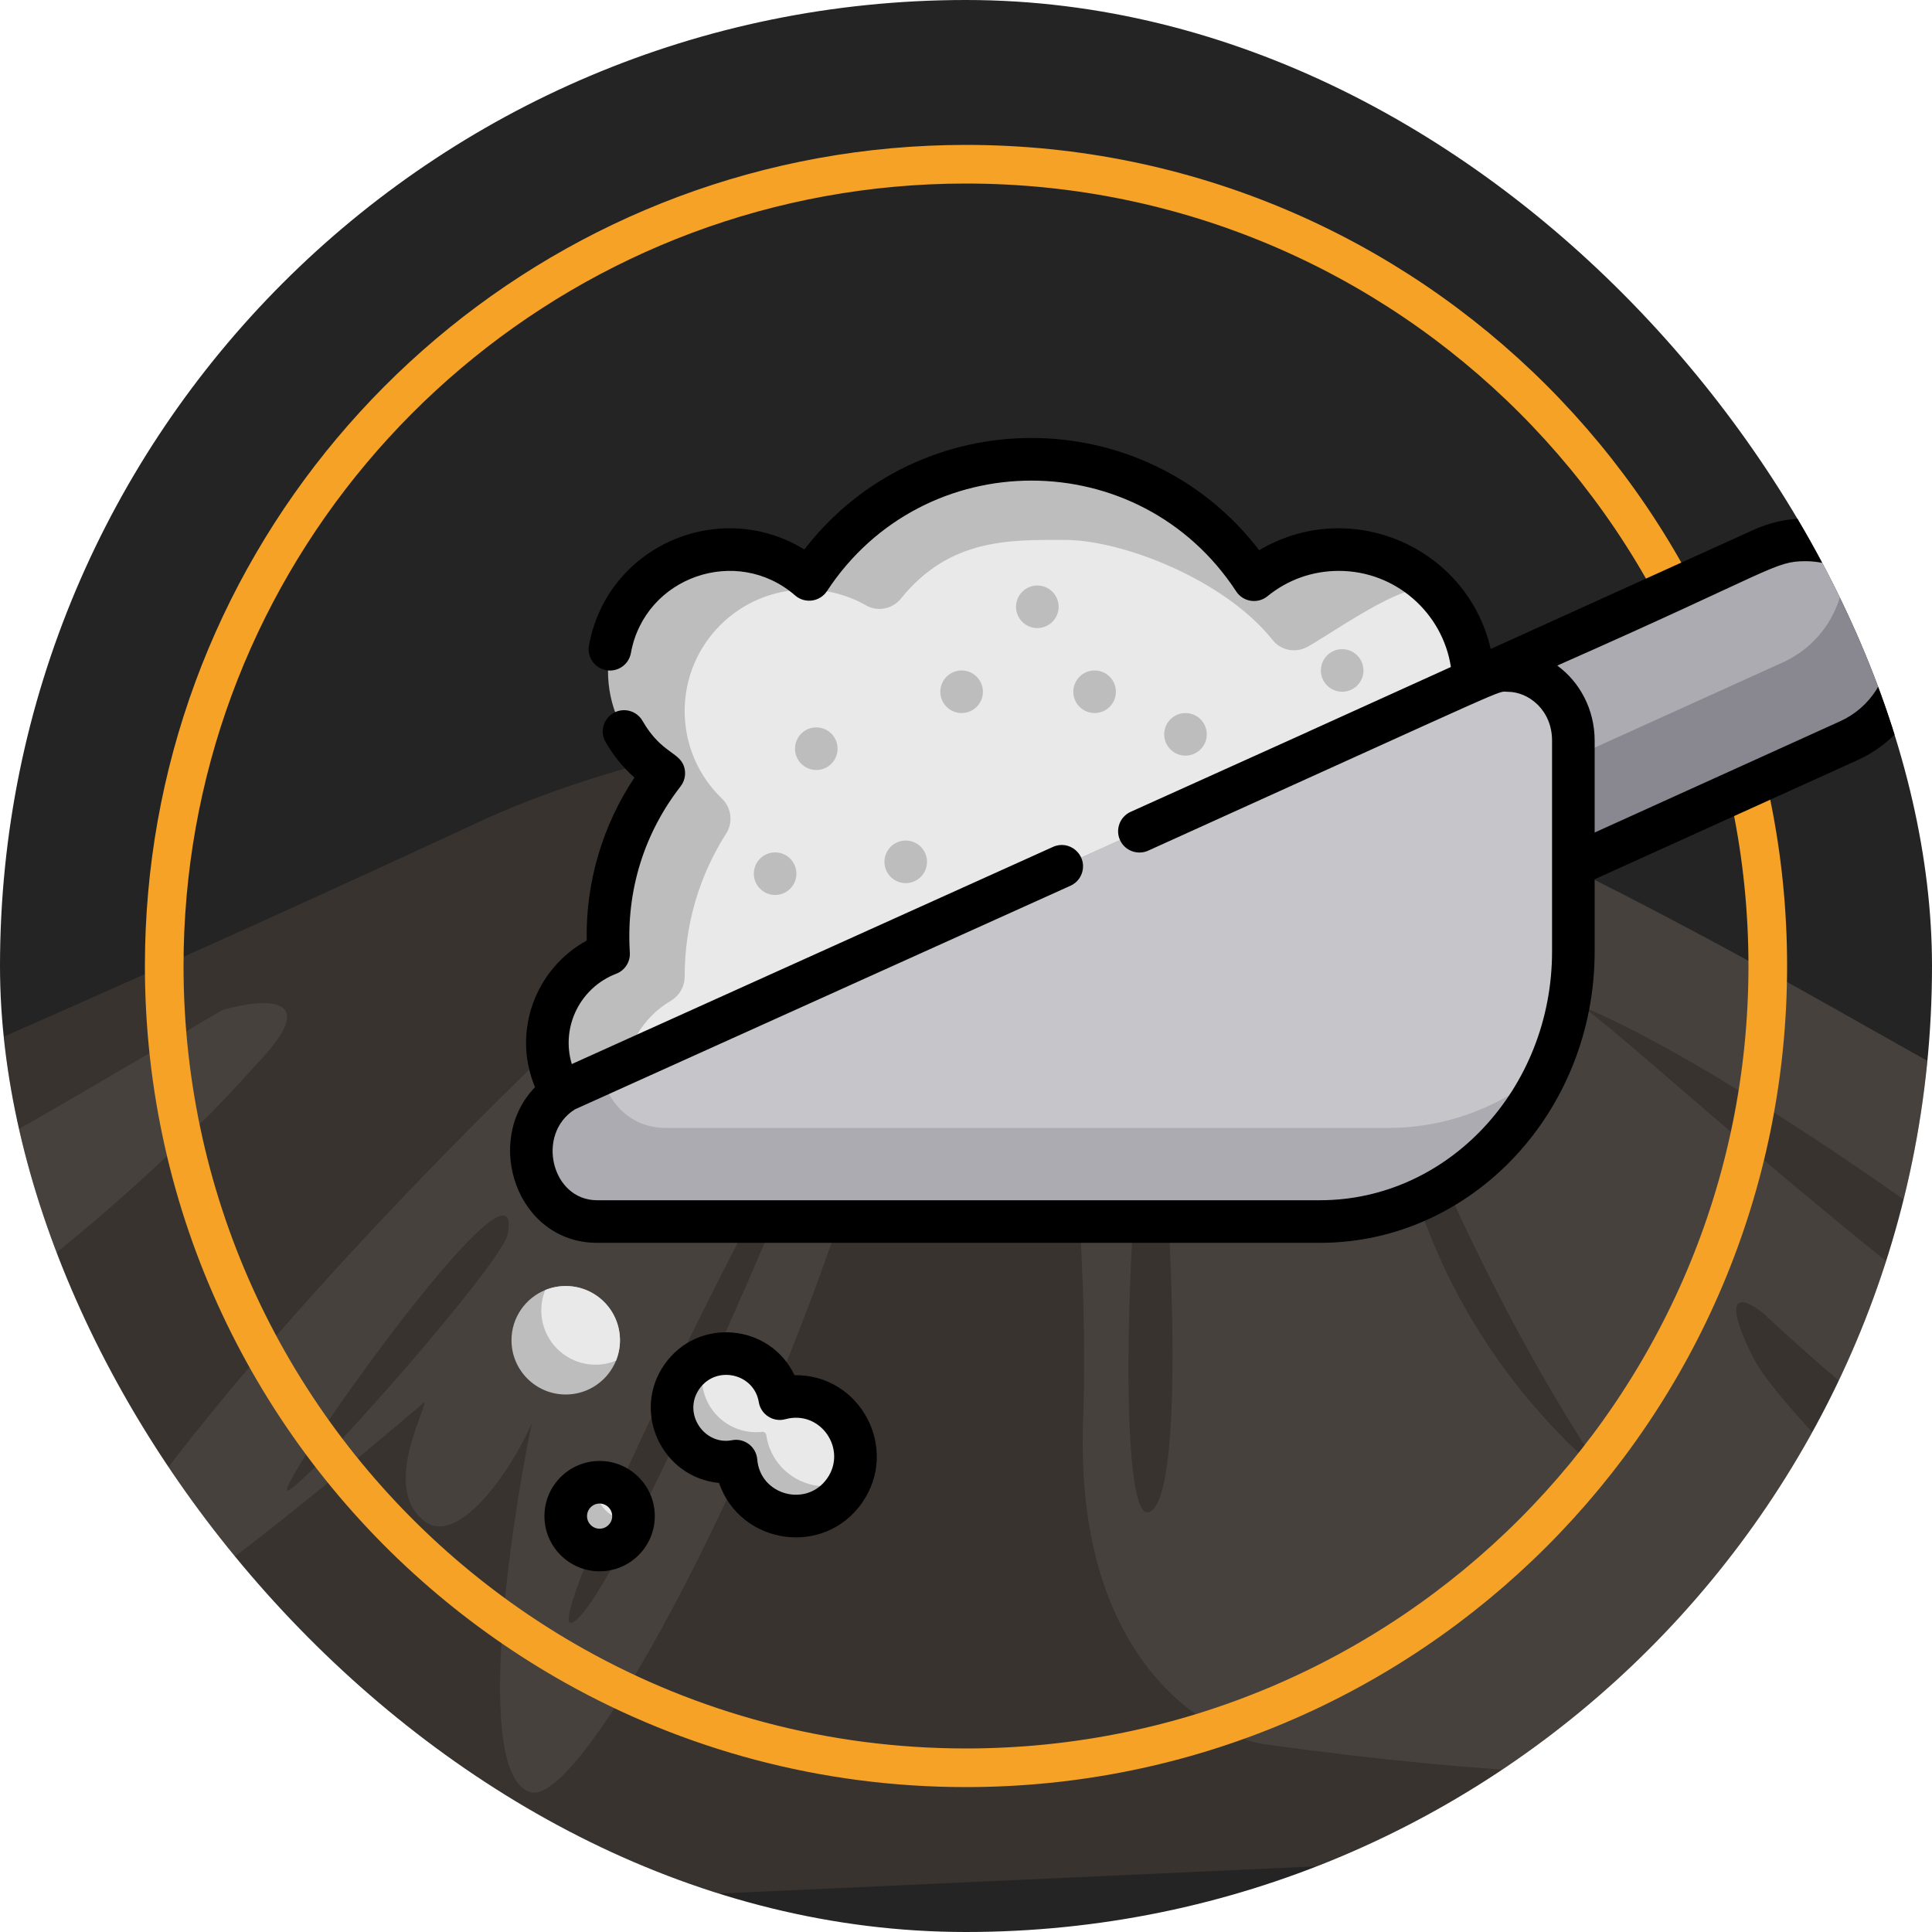 <?xml version="1.0" encoding="UTF-8"?> <svg xmlns="http://www.w3.org/2000/svg" width="200" height="200" viewBox="0 0 200 200" fill="none"><g clip-path="url(#clip0_3472_2)"><rect width="200" height="200" rx="100" fill="#242424"></rect><g opacity="0.2"><path d="M47.073 90.655C-69.92 145.232 -173.452 177.589 -200.698 179.554C-206.286 184.069 -132.881 186.373 -109.041 182.771C-120.961 190.629 -112.111 202.043 -25.469 199.685C-18.941 199.508 -12.517 199.305 -6.208 199.081L13.256 198.31L165.927 191.352C284.446 191.352 330.237 201.004 380.536 187.061C392.667 183.699 379.645 176.526 387.077 175.411L389.479 175.263C399.287 175.263 404.682 167.575 411.834 165.611C309 178.481 186.026 115.211 142.092 90.655C106.945 71.009 64.101 82.469 47.073 90.655Z" fill="#856C5B"></path><path d="M389.479 175.263C399.287 175.263 404.682 167.575 411.834 165.611C309 178.481 186.026 115.211 142.092 90.655C106.945 71.009 64.101 82.469 47.073 90.655C-69.92 145.232 -173.452 177.589 -200.698 179.554C-206.286 184.069 -132.881 186.373 -109.041 182.771C-120.961 190.629 -112.111 202.043 -25.469 199.685C-18.941 199.508 -12.517 199.305 -6.208 199.081L13.256 198.31M389.479 175.263C377.218 175.263 393.711 183.409 380.536 187.061C330.237 201.004 284.446 191.352 165.927 191.352L13.256 198.31M389.479 175.263L13.256 198.31" stroke="#856C5B"></path><path d="M49.111 85.853C-68.6 140.462 -159.273 172.341 -186.686 174.306C-192.309 178.824 -120.851 177.91 -96.864 174.306C-108.857 182.169 -111.05 197.304 -23.877 194.946C-17.308 194.768 -10.845 194.565 -4.497 194.341C9.898 184.216 23.994 169.227 29.242 162.998C27.442 174.159 19.21 187.846 15.086 193.57L168.695 186.607C287.943 186.607 325.018 193.046 375.627 179.095C388.882 175.441 358.792 173.729 371.128 173.729C380.997 173.729 389.798 168.183 396.994 166.217C311.671 172.114 188.918 110.424 144.714 85.853C109.351 66.197 66.244 77.663 49.111 85.853Z" fill="#856C5B" stroke="#856C5B"></path><path d="M-78.433 171.154C-29.194 161.968 11.991 126.756 26.428 110.299C33.723 102.814 27.188 103.353 23.009 104.557C-52.218 149.338 -41.959 136.707 -59.056 144.745C-72.734 151.175 -77.673 165.03 -78.433 171.154Z" fill="#CCB6A1"></path><path d="M4.479 172.063C4.479 174.307 12.374 172.063 43.95 145.136C43.95 146.258 39.565 154.112 43.95 157.477C47.392 160.119 52.86 152.395 55.054 147.321C53.011 157.036 48.881 183.762 54.914 185.526C62.589 187.77 97.674 114.843 94.385 85.672C92.192 86.794 102.06 73.331 68.071 118.209C67.34 119.331 66.098 120.004 66.975 113.721C68.071 105.868 69.168 96.892 65.878 100.258C49.798 114.843 15.005 149.624 4.479 172.063Z" fill="#CCB6A1"></path><path d="M357.407 179.441C362.687 175.871 307.544 156.388 279.312 147.092C271.979 145.605 244.334 135.269 192.418 105.821C127.522 69.01 116.523 73.472 111.023 77.934C105.524 82.396 113.223 116.975 112.123 147.092C111.243 171.186 124.222 179.441 130.822 180.556C179.219 187.249 194.618 181.672 196.818 180.556C199.017 179.441 188.018 169.402 185.818 164.94C184.058 161.37 185.818 161.965 186.918 162.709C203.637 176.987 209.283 179.812 210.017 179.441C223.216 180.556 185.818 149.323 181.419 140.4C177.899 133.261 180.685 134.451 182.519 135.938C216.836 168.063 251.814 179.812 265.013 181.672C339.808 189.48 350.807 183.902 357.407 179.441Z" fill="#CCB6A1"></path><path d="M84.099 116.438C84.099 117.583 63.81 165.66 59.302 167.949C54.793 170.238 87.48 104.991 84.099 116.438Z" fill="#856C5B"></path><path d="M52.539 127.885C51.412 131.319 33.377 151.923 29.996 154.213C26.615 156.502 54.793 116.438 52.539 127.885Z" fill="#856C5B"></path><path d="M120.167 114.149C121.294 127.503 122.647 154.671 119.04 156.502C114.532 158.791 117.913 100.412 120.167 114.149Z" fill="#856C5B"></path><path d="M143.837 108.425C143.837 114.149 146.091 135.898 166.38 153.068C162.247 147.344 151.952 130.403 143.837 108.425Z" fill="#856C5B"></path><path d="M163.51 104.057C163.273 103.918 163.102 103.846 162.998 103.846C163.167 103.915 163.338 103.985 163.51 104.057C168.441 106.953 201.586 138.973 230.627 155.357C260.877 172.425 192.011 115.977 163.51 104.057Z" fill="#856C5B"></path><path d="M220.483 122.161C227.621 130.937 262.187 153.984 343.341 175.962C326.809 170.62 279.094 152.381 220.483 122.161Z" fill="#856C5B"></path></g><path d="M100 17C145.84 17 183 54.16 183 100C183 145.84 145.84 183 100 183C85.28 183 71.46 179.17 59.477 172.453C54.595 169.716 50.017 166.5 45.807 162.867C28.163 147.644 17 125.127 17 100C17 95 17.442 90.105 18.288 85.351C25.206 46.498 59.16 17 100 17Z" stroke="#F5A226" stroke-width="4"></path><path d="M197.795 66.762C197.795 70.895 195.426 74.846 191.416 76.669L134.286 102.554C128.818 105.039 122.373 102.619 119.889 97.151C119.531 96.363 119.275 95.552 119.116 94.737C118.981 94.046 118.913 93.35 118.913 92.659C118.913 88.526 121.283 84.574 125.292 82.752L182.422 56.866C185.153 55.626 188.129 55.608 190.733 56.584C193.341 57.56 195.575 59.533 196.819 62.27C197.481 63.728 197.795 65.257 197.795 66.762Z" fill="#898890"></path><path d="M190.936 58.663C190.936 62.796 188.567 66.747 184.557 68.57L127.427 94.455C124.696 95.696 121.721 95.713 119.116 94.737C118.981 94.046 118.913 93.35 118.913 92.659C118.913 88.526 121.283 84.574 125.293 82.752L182.423 56.866C185.154 55.626 188.129 55.608 190.734 56.584C190.869 57.275 190.936 57.972 190.936 58.663Z" fill="#ACABB1"></path><path d="M152.027 74.567L64.779 113.946L60.625 115.822C58.217 114.029 56.662 111.162 56.662 107.934C56.662 104.333 58.6 101.19 61.484 99.477C62.383 98.944 62.942 97.995 62.939 96.948V96.916C62.939 91.477 64.517 86.412 67.237 82.143C67.978 80.985 67.778 79.477 66.787 78.521C64.415 76.234 62.939 73.024 62.939 69.472C62.939 62.526 68.569 56.893 75.512 56.893C77.773 56.893 79.893 57.49 81.724 58.533C82.936 59.224 84.467 58.898 85.34 57.813C90.382 51.551 98.111 47.541 106.777 47.541C115.491 47.541 123.255 51.592 128.294 57.91C129.164 59 130.684 59.274 131.907 58.6C133.974 57.468 136.358 56.845 138.892 56.895C142.693 56.975 146.157 58.606 148.641 61.193C150.816 63.451 152.239 66.435 152.492 69.742C152.622 71.421 152.451 73.047 152.027 74.567Z" fill="#BDBDBD"></path><path d="M152.028 74.567L64.779 113.946C64.662 113.341 64.6 112.715 64.6 112.074C64.6 108.472 66.537 105.327 69.421 103.616C70.321 103.081 70.879 102.131 70.876 101.088V101.052C70.876 95.617 72.455 90.548 75.174 86.283C75.915 85.124 75.715 83.613 74.725 82.661C72.352 80.374 70.876 77.163 70.876 73.612C70.876 66.662 76.506 61.032 83.45 61.032C85.711 61.032 87.831 61.629 89.662 62.673C90.873 63.364 92.405 63.037 93.278 61.952C98.32 55.688 104.59 55.89 110.232 55.89C116.106 55.89 126.71 59.942 131.749 66.262C132.619 67.353 134.139 67.623 135.362 66.953C137.428 65.818 144.296 60.982 146.83 61.035C147.444 61.047 148.047 61.1 148.641 61.194C150.816 63.452 152.239 66.436 152.492 69.743C152.622 71.421 152.451 73.047 152.028 74.567Z" fill="#E9E9E9"></path><path d="M64.179 138.744C64.179 139.493 64.032 140.205 63.768 140.857C62.933 142.91 60.919 144.359 58.564 144.359C55.463 144.359 52.949 141.845 52.949 138.744C52.949 136.392 54.396 134.378 56.448 133.543C57.1 133.276 57.815 133.129 58.565 133.129C61.666 133.129 64.179 135.642 64.179 138.744Z" fill="#BDBDBD"></path><path d="M87.989 153.314C87.195 155.042 85.623 156.389 83.662 156.809C80.149 157.562 76.747 155.186 76.236 151.644C76.206 151.438 76.018 151.288 75.809 151.312C72.578 151.668 69.715 149.23 69.58 145.941C69.483 143.58 70.926 141.401 73.081 140.528C73.278 140.449 73.478 140.378 73.687 140.323C76.815 139.461 79.922 141.39 80.645 144.403C80.695 144.609 80.904 144.738 81.11 144.694C81.168 144.682 81.23 144.671 81.289 144.659C84.773 144.048 88.089 146.476 88.512 150.036C88.65 151.185 88.451 152.314 87.989 153.314Z" fill="#BDBDBD"></path><path d="M162.873 76.663V98.492C162.873 102.745 161.982 106.779 160.386 110.389C156.193 119.882 147.142 126.452 136.649 126.452H61.81C54.822 126.452 52.385 116.557 58.47 112.894L62.266 111.18L152.739 70.352C157.269 67.629 162.873 71.119 162.873 76.663Z" fill="#ACABB1"></path><path d="M162.873 76.663V98.492C162.873 102.745 161.982 106.779 160.386 110.389C155.856 114.37 150.049 116.76 143.717 116.76H68.877C65.314 116.76 62.933 114.187 62.266 111.18L152.739 70.352C157.269 67.629 162.873 71.119 162.873 76.663Z" fill="#C6C5CA"></path><path d="M65.579 156.95C65.579 157.085 65.57 157.218 65.555 157.347C65.359 159.096 63.874 160.457 62.072 160.457C60.134 160.457 58.564 158.885 58.564 156.95C58.564 155.148 59.925 153.664 61.675 153.466C61.804 153.452 61.936 153.443 62.072 153.443C64.009 153.443 65.579 155.013 65.579 156.95Z" fill="#BDBDBD"></path><path d="M64.179 138.744C64.179 139.493 64.032 140.205 63.768 140.857C63.115 141.125 62.401 141.272 61.651 141.272C58.549 141.272 56.036 138.758 56.036 135.657C56.036 134.907 56.183 134.196 56.447 133.543C57.1 133.276 57.815 133.129 58.564 133.129C61.666 133.129 64.179 135.642 64.179 138.744Z" fill="#E9E9E9"></path><path d="M87.989 153.314C87.598 153.49 87.181 153.628 86.749 153.722C83.236 154.475 79.834 152.1 79.323 148.557C79.293 148.351 79.105 148.201 78.896 148.225C75.665 148.581 72.802 146.144 72.666 142.854C72.634 142.043 72.781 141.252 73.081 140.528C73.278 140.449 73.478 140.378 73.687 140.323C76.815 139.461 79.922 141.39 80.645 144.403C80.695 144.609 80.904 144.738 81.11 144.694C81.168 144.682 81.23 144.671 81.289 144.659C84.773 144.048 88.089 146.476 88.512 150.036C88.65 151.185 88.451 152.314 87.989 153.314Z" fill="#E9E9E9"></path><path d="M65.579 156.95C65.579 157.085 65.57 157.218 65.555 157.347C65.426 157.362 65.294 157.37 65.158 157.37C63.221 157.37 61.651 155.798 61.651 153.863C61.651 153.728 61.66 153.596 61.675 153.466C61.804 153.452 61.936 153.443 62.072 153.443C64.009 153.443 65.579 155.013 65.579 156.95Z" fill="#E9E9E9"></path><path d="M84.503 79.709C85.72 79.709 86.707 78.722 86.707 77.504C86.707 76.287 85.72 75.3 84.503 75.3C83.285 75.3 82.299 76.287 82.299 77.504C82.299 78.722 83.285 79.709 84.503 79.709Z" fill="#BDBDBD"></path><path d="M80.24 92.647C81.457 92.647 82.444 91.66 82.444 90.443C82.444 89.226 81.457 88.239 80.24 88.239C79.023 88.239 78.036 89.226 78.036 90.443C78.036 91.66 79.023 92.647 80.24 92.647Z" fill="#BDBDBD"></path><path d="M93.76 91.421C94.978 91.421 95.964 90.434 95.964 89.217C95.964 88 94.978 87.013 93.76 87.013C92.543 87.013 91.556 88 91.556 89.217C91.556 90.434 92.543 91.421 93.76 91.421Z" fill="#BDBDBD"></path><path d="M113.313 73.814C114.53 73.814 115.517 72.828 115.517 71.61C115.517 70.393 114.53 69.406 113.313 69.406C112.096 69.406 111.109 70.393 111.109 71.61C111.109 72.828 112.096 73.814 113.313 73.814Z" fill="#BDBDBD"></path><path d="M122.721 78.224C123.938 78.224 124.925 77.237 124.925 76.02C124.925 74.803 123.938 73.816 122.721 73.816C121.503 73.816 120.516 74.803 120.516 76.02C120.516 77.237 121.503 78.224 122.721 78.224Z" fill="#BDBDBD"></path><path d="M138.94 71.609C140.157 71.609 141.144 70.623 141.144 69.405C141.144 68.188 140.157 67.201 138.94 67.201C137.722 67.201 136.736 68.188 136.736 69.405C136.736 70.623 137.722 71.609 138.94 71.609Z" fill="#BDBDBD"></path><path d="M99.546 73.814C100.763 73.814 101.75 72.828 101.75 71.61C101.75 70.393 100.763 69.406 99.546 69.406C98.329 69.406 97.342 70.393 97.342 71.61C97.342 72.828 98.329 73.814 99.546 73.814Z" fill="#BDBDBD"></path><path d="M107.384 65.018C108.601 65.018 109.588 64.032 109.588 62.814C109.588 61.597 108.601 60.61 107.384 60.61C106.166 60.61 105.179 61.597 105.179 62.814C105.179 64.032 106.166 65.018 107.384 65.018Z" fill="#BDBDBD"></path><path d="M181.514 54.858L154.32 67.18C151.859 56.589 139.764 51.369 130.349 56.958C118.492 41.498 95.172 41.459 83.265 56.884C74.509 51.495 62.848 56.486 60.972 66.815C60.754 68.014 61.551 69.161 62.748 69.378C63.944 69.596 65.094 68.802 65.311 67.603C66.747 59.683 76.29 56.399 82.315 61.644C83.329 62.522 84.876 62.303 85.608 61.191C95.619 45.927 117.975 45.941 127.968 61.218C128.678 62.307 130.184 62.552 131.205 61.723C133.315 60.006 135.87 59.098 138.598 59.098C144.461 59.098 149.333 63.424 150.197 69.047L135.473 75.72C135.423 75.743 135.376 75.767 135.329 75.79L135.323 75.793L117.043 84.042C115.935 84.542 115.441 85.85 115.941 86.959C116.457 88.099 117.789 88.542 118.857 88.061C157.876 70.412 154.857 71.613 156.067 71.613C158.281 71.613 160.668 73.544 160.668 76.663C160.668 81.905 160.668 94.757 160.668 98.492C160.668 112.691 149.893 124.248 136.649 124.248H61.81C57.094 124.248 55.451 117.405 59.505 114.846L110.82 91.689C111.467 91.398 111.905 90.831 112.055 90.19C112.481 88.442 110.694 86.909 109.006 87.67L59.191 110.151C58.021 106.236 60.128 102.197 63.785 100.805C64.688 100.461 65.264 99.567 65.2 98.6C64.797 92.1 66.741 86.183 70.456 81.402C70.835 80.914 70.994 80.288 70.888 79.679C70.573 77.807 68.549 78.161 66.514 74.626C65.908 73.567 64.559 73.206 63.503 73.811C62.448 74.417 62.083 75.766 62.692 76.822C63.483 78.195 64.494 79.441 65.676 80.497C62.3 85.567 60.621 91.477 60.737 97.365C55.432 100.272 52.977 106.791 55.386 112.547C49.973 118.132 53.51 128.657 61.81 128.657H136.649C152.325 128.657 165.078 115.125 165.078 98.491V91.021L192.327 78.674C196.989 76.557 200 71.88 200 66.761C200 57.307 190.165 50.92 181.514 54.858ZM190.507 74.658L165.078 86.183V76.663C165.078 73.45 163.546 70.61 161.209 68.899C183.721 58.959 183.674 58.095 186.912 58.095C191.678 58.095 195.59 61.969 195.59 66.762C195.59 70.157 193.594 73.256 190.507 74.658Z" fill="black"></path><path d="M82.247 142.359C79.682 136.998 72.233 136.326 68.788 141.244C65.348 146.151 68.499 152.933 74.431 153.515C76.66 159.938 85.296 161.199 89.238 155.575C93.149 149.993 89.098 142.26 82.247 142.359ZM85.626 153.044C83.501 156.077 78.692 154.793 78.39 151.075C78.283 149.77 77.067 148.843 75.779 149.089C72.914 149.656 70.621 146.311 72.399 143.775C74.144 141.284 78.065 142.179 78.549 145.145C78.76 146.434 80.043 147.259 81.305 146.915C84.949 145.921 87.734 150.037 85.626 153.044Z" fill="black"></path><path d="M62.072 151.237C58.922 151.237 56.36 153.799 56.36 156.949C56.36 160.098 58.922 162.661 62.072 162.661C65.221 162.661 67.784 160.099 67.784 156.949C67.784 153.8 65.221 151.237 62.072 151.237ZM62.072 158.251C61.354 158.251 60.77 157.667 60.77 156.949C60.77 156.231 61.354 155.647 62.072 155.647C62.789 155.647 63.374 156.232 63.374 156.949C63.374 157.667 62.789 158.251 62.072 158.251Z" fill="black"></path></g><defs><clipPath id="clip0_3472_2"><rect width="200" height="200" rx="100" fill="white"></rect></clipPath></defs></svg> 